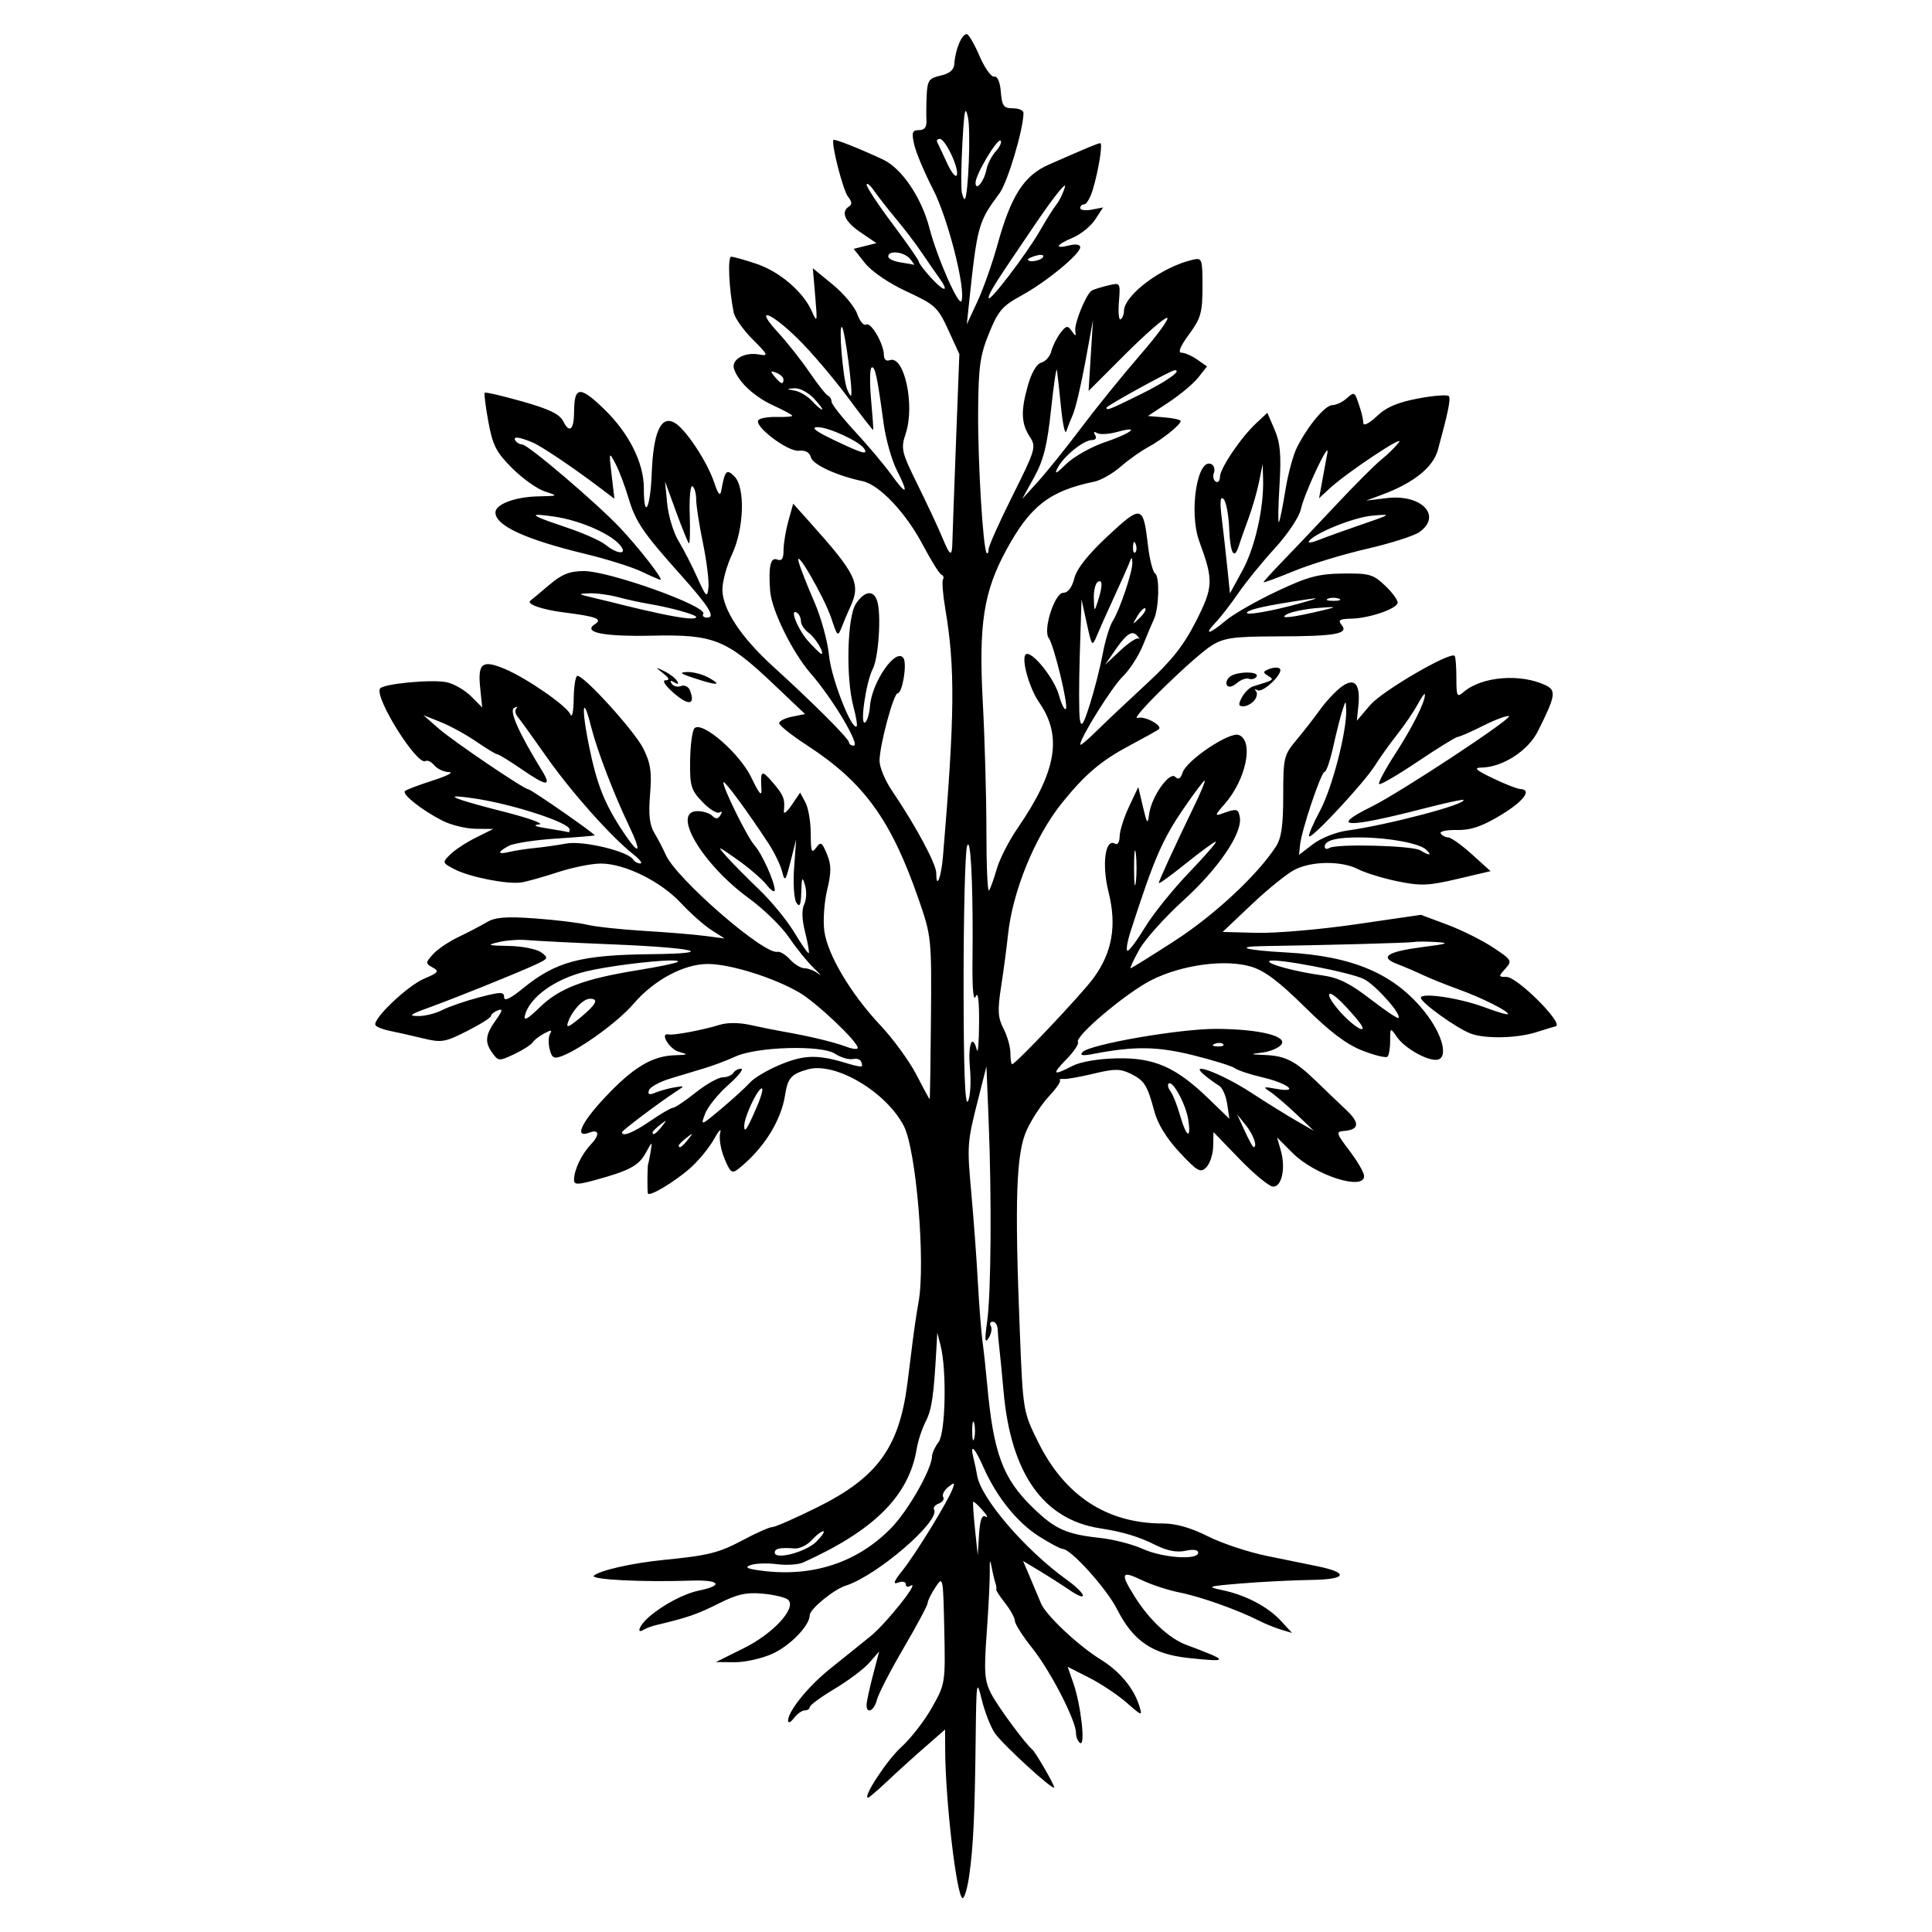 <?xml version="1.0" encoding="UTF-8" standalone="no"?>
<!-- Created with Inkscape (http://www.inkscape.org/) -->

<svg
   version="1.1"
   id="svg1"
   width="150"
   height="150"
   viewBox="0 0 150 150"
   sodipodi:docname="elmsgard logo 2 isolated 1 smoothed 1 2.svg"
   inkscape:version="1.4 (86a8ad7, 2024-10-11)"
   xmlns:inkscape="http://www.inkscape.org/namespaces/inkscape"
   xmlns:sodipodi="http://sodipodi.sourceforge.net/DTD/sodipodi-0.dtd"
   xmlns="http://www.w3.org/2000/svg"
   xmlns:svg="http://www.w3.org/2000/svg">
  <defs
     id="defs1" />
  <sodipodi:namedview
     id="namedview1"
     pagecolor="#ffffff"
     bordercolor="#000000"
     borderopacity="0.25"
     inkscape:showpageshadow="2"
     inkscape:pageopacity="0.0"
     inkscape:pagecheckerboard="0"
     inkscape:deskcolor="#d1d1d1"
     inkscape:zoom="1.7223838"
     inkscape:cx="77.218562"
     inkscape:cy="113.50548"
     inkscape:window-width="1680"
     inkscape:window-height="971"
     inkscape:window-x="-9"
     inkscape:window-y="20"
     inkscape:window-maximized="1"
     inkscape:current-layer="g1" />
  <g
     inkscape:groupmode="layer"
     inkscape:label="Image"
     id="g1">
    <path
       id="path2"
       style="fill:#000000;fill-opacity:1;stroke-width:31.77;stroke-linecap:round;stroke-linejoin:round"
       d="m 75.058,2.649 c -0.395,0 -0.895,1.211 -0.969,2.346 -0.028,0.432 -0.384,0.725 -1.059,0.874 -0.888,0.195 -1.025,0.381 -1.079,1.468 -0.034,0.684 -0.044,1.587 -0.022,2.006 0.029,0.528 -0.15,0.762 -0.58,0.762 -0.529,0 -0.583,0.168 -0.367,1.129 0.14,0.621 0.799,2.184 1.464,3.473 1.142,2.214 2.535,7.669 2.209,8.648 -0.183,0.548 -1.885,-3.308 -2.495,-5.652 -0.619,-2.377 -2.153,-4.639 -3.606,-5.318 -1.821,-0.851 -3.757,-1.618 -3.841,-1.522 -0.207,0.235 0.745,3.947 1.131,4.412 0.296,0.356 0.324,0.602 0.085,0.75 -0.679,0.42 -0.348,1.177 0.881,2.012 l 1.237,0.841 -0.885,0.222 -0.885,0.223 0.887,1.112 c 0.522,0.654 1.857,1.561 3.241,2.202 2.196,1.018 2.412,1.217 3.217,2.974 l 0.862,1.884 -0.26,6.809 c -0.143,3.745 -0.269,7.228 -0.28,7.741 -0.027,1.238 -0.169,1.177 -0.794,-0.338 -0.288,-0.699 -1.136,-2.513 -1.885,-4.032 -1.284,-2.604 -1.337,-2.832 -0.942,-4.028 0.73,-2.213 -0.128,-6.111 -1.25,-5.68 -0.26,0.1 -0.448,-0.064 -0.448,-0.39 0,-0.872 -1.007,-2.607 -1.379,-2.377 -0.183,0.113 -0.493,-0.255 -0.689,-0.817 -0.196,-0.563 -1.053,-1.593 -1.904,-2.29 l -1.546,-1.268 0.187,2.181 c 0.173,2.018 0.154,2.104 -0.262,1.163 -0.674,-1.522 -2.507,-3.088 -4.33,-3.696 -0.892,-0.297 -1.762,-0.54 -1.933,-0.54 -0.287,0 -0.174,2.509 0.195,4.33 0.086,0.424 0.75,1.364 1.476,2.09 1.205,1.205 1.248,1.307 0.492,1.17 -1.153,-0.209 -2.195,0.406 -1.935,1.142 0.361,1.024 1.583,2.15 3.071,2.829 0.792,0.361 1.44,0.714 1.44,0.784 0,0.07 -0.529,0.113 -1.176,0.094 -0.647,-0.018 -1.295,0.087 -1.44,0.234 -0.429,0.434 2.261,2.485 3.134,2.389 0.505,-0.055 0.831,0.125 0.933,0.515 0.148,0.565 2.008,1.422 4.009,1.847 1.306,0.277 3.361,2.449 4.679,4.948 0.637,1.208 1.287,2.248 1.443,2.311 0.156,0.063 0.211,0.232 0.122,0.376 -0.089,0.144 -0.009,1.16 0.177,2.259 0.777,4.588 0.744,8.278 -0.176,19.229 -0.14,1.667 -0.521,2.626 -0.521,1.311 0,-0.712 -1.607,-3.701 -3.443,-6.405 -0.529,-0.779 -0.962,-1.822 -0.962,-2.317 0,-1.194 1.09,-5.247 1.411,-5.247 0.36,0 0.736,-2.253 0.453,-2.711 -0.556,-0.9 -2.463,1.822 -2.608,3.721 -0.045,0.591 -0.218,1.159 -0.385,1.262 -0.415,0.257 0.079,-3.147 0.604,-4.159 0.453,-0.874 0.672,-4.233 0.343,-5.27 -0.282,-0.89 -0.993,-0.794 -1.66,0.224 -0.673,1.027 -0.783,5.752 -0.186,7.97 0.208,0.772 0.321,1.461 0.252,1.53 -0.371,0.371 -1.976,-3.735 -2.143,-5.481 -0.105,-1.1 -0.624,-2.991 -1.154,-4.202 -0.53,-1.212 -1.068,-2.584 -1.197,-3.05 -0.376,-1.358 1.995,2.729 2.532,4.364 0.459,1.399 0.504,1.438 0.798,0.678 0.171,-0.443 0.468,-1.145 0.661,-1.559 0.847,-1.819 0.504,-2.535 -3.191,-6.656 l -1.235,-1.378 -0.373,1.344 c -0.205,0.739 -0.374,1.758 -0.375,2.264 -0.001,0.679 -0.135,0.869 -0.51,0.726 -0.506,-0.194 -0.674,0.584 -0.529,2.455 0.116,1.492 1.734,4.776 3.156,6.404 1.698,1.945 3.869,5.591 3.328,5.591 -0.2,0 -0.365,-0.114 -0.365,-0.254 -8.48e-4,-0.282 -2.817,-3.097 -5.897,-5.893 -2.482,-2.254 -3.93,-4.452 -3.93,-5.968 0,-0.626 0.335,-1.854 0.745,-2.729 0.939,-2.004 1.039,-5.206 0.189,-6.056 -0.609,-0.609 -0.738,-0.472 -1.016,1.076 -0.091,0.505 -0.235,0.344 -0.568,-0.635 -0.562,-1.652 -2.246,-4.172 -3.09,-4.624 -1.042,-0.558 -1.626,0.764 -1.747,3.953 -0.103,2.725 -0.612,3.678 -0.612,1.145 0,-1.98 -1.164,-4.29 -3.104,-6.16 -1.875,-1.807 -2.303,-1.761 -2.313,0.25 -0.006,1.37 -0.359,1.681 -0.83,0.732 -0.283,-0.57 -1.081,-0.96 -3.189,-1.556 -1.546,-0.438 -2.859,-0.742 -2.919,-0.678 -0.06,0.065 0.068,1.083 0.284,2.263 0.335,1.827 0.61,2.361 1.852,3.601 0.803,0.801 1.943,1.612 2.535,1.802 1.063,0.342 1.056,0.346 -0.519,0.381 -1.804,0.039 -3.32,0.611 -3.32,1.252 0,1.017 2.331,2.093 6.947,3.207 1.677,0.405 3.651,1.023 4.385,1.375 0.734,0.352 1.4,0.64 1.48,0.64 0.254,0 -1.675,-2.483 -3.12,-4.015 -1.819,-1.929 -7.168,-6.49 -7.612,-6.49 -0.19,0 -0.432,-0.139 -0.537,-0.309 -0.211,-0.341 0.299,-0.283 1.337,0.152 0.688,0.289 3.132,1.931 5.212,3.505 l 1.145,0.866 -0.218,-1.852 c -0.212,-1.797 -0.203,-1.824 0.291,-0.89 0.28,0.53 0.737,1.733 1.017,2.674 0.55,1.852 1.123,2.698 4.019,5.935 2.246,2.511 2.775,3.362 2.086,3.362 -0.261,0 -0.395,-0.13 -0.296,-0.29 0.36,-0.582 -7.275,-3.321 -9.262,-3.323 -1.117,-0.001 -1.708,0.235 -2.711,1.086 -0.705,0.598 -1.354,1.141 -1.442,1.205 -0.365,0.266 0.893,0.707 2.637,0.925 2.447,0.306 2.983,0.507 2.38,0.896 -1.01,0.652 0.63,0.984 4.462,0.902 4.753,-0.102 5.735,0.292 9.393,3.765 l 2.446,2.322 -1.005,0.201 c -0.553,0.111 -1.006,0.34 -1.006,0.509 0,0.169 0.975,0.943 2.167,1.719 4.43,2.886 6.521,5.773 8.669,11.973 0.981,2.832 1.001,3.025 0.95,9.196 -0.029,3.467 -0.074,6.304 -0.101,6.304 -0.027,0 -0.494,-0.861 -1.037,-1.913 -0.544,-1.052 -1.794,-2.768 -2.778,-3.812 -2.3,-2.442 -4.11,-5.482 -4.363,-7.328 -0.11,-0.8 -0.011,-2.236 0.218,-3.192 0.334,-1.393 0.331,-1.946 -0.017,-2.786 -0.385,-0.929 -0.48,-0.985 -0.845,-0.486 -0.342,0.468 -0.41,0.286 -0.41,-1.093 0,-0.91 -0.185,-2.002 -0.412,-2.425 l -0.412,-0.769 -0.661,0.973 c -0.364,0.535 -0.636,0.745 -0.604,0.465 0.105,-0.93 -0.016,-1.243 -0.87,-2.235 -0.865,-1.006 -0.962,-0.945 -0.869,0.54 0.038,0.603 -0.188,0.34 -0.784,-0.91 -0.893,-1.874 -3.824,-4.416 -4.415,-3.83 -0.169,0.168 -0.322,1.292 -0.339,2.499 -0.029,1.981 0.064,2.293 0.952,3.222 0.541,0.566 1.136,0.934 1.323,0.819 0.2,-0.124 0.233,-0.037 0.079,0.211 -0.187,0.303 -0.363,0.317 -0.629,0.052 -0.203,-0.203 -0.719,-0.368 -1.148,-0.368 -2.08,0 0.346,4.119 3.986,6.767 1.145,0.833 2.549,2.205 3.121,3.05 0.572,0.845 1.442,1.918 1.933,2.384 0.491,0.466 0.644,0.657 0.339,0.424 -0.305,-0.233 -0.785,-0.424 -1.067,-0.424 -0.283,0 -0.791,-0.306 -1.129,-0.68 -0.339,-0.374 -0.782,-0.643 -0.985,-0.597 -1.043,0.234 -7.856,-5.688 -8.667,-7.534 -0.205,-0.466 -0.602,-1.228 -0.884,-1.694 -0.374,-0.62 -0.464,-1.425 -0.334,-2.997 0.144,-1.74 0.044,-2.419 -0.525,-3.558 -0.672,-1.348 -4.566,-5.644 -5.115,-5.644 -0.145,0 -0.275,0.801 -0.288,1.78 -0.013,0.979 -0.127,1.526 -0.254,1.217 -0.269,-0.656 -3.403,-2.827 -5.113,-3.541 -1.721,-0.719 -2.087,-0.445 -1.899,1.42 l 0.16,1.576 -0.865,-0.865 c -0.476,-0.476 -1.32,-0.965 -1.876,-1.087 -1.132,-0.249 -4.958,0.112 -5.192,0.49 -0.439,0.71 2.896,6.018 3.534,5.624 0.148,-0.092 0.458,0.061 0.688,0.338 0.23,0.278 0.743,0.513 1.139,0.523 0.397,0.01 -0.168,0.302 -1.256,0.649 -1.087,0.347 -2.064,0.718 -2.17,0.824 -0.246,0.246 1.333,1.492 2.906,2.294 0.668,0.341 1.83,0.625 2.583,0.633 l 1.369,0.013 -1.356,0.675 c -0.746,0.371 -1.642,0.961 -1.992,1.311 -0.623,0.622 -0.616,0.646 0.352,1.147 1.174,0.607 4.102,1.182 5.18,1.018 0.42,-0.064 1.69,-0.42 2.82,-0.791 1.13,-0.371 2.636,-0.675 3.345,-0.675 1.851,0 4.651,1.379 6.217,3.061 0.742,0.797 1.809,1.744 2.372,2.103 l 1.023,0.653 -1.525,-0.199 c -0.839,-0.11 -2.973,-0.286 -4.744,-0.391 -1.771,-0.105 -3.753,-0.32 -4.406,-0.477 -0.652,-0.157 -2.482,-0.378 -4.066,-0.491 -2.232,-0.16 -3.072,-0.093 -3.728,0.298 -0.466,0.278 -1.457,0.795 -2.202,1.15 -0.746,0.355 -1.633,0.957 -1.973,1.337 -0.59,0.66 -0.591,0.706 -0.017,1.028 0.523,0.293 0.438,0.404 -0.649,0.858 -1.305,0.545 -4.068,3.178 -3.796,3.618 0.086,0.14 0.578,0.337 1.093,0.438 0.515,0.101 1.659,0.359 2.543,0.574 1.492,0.362 1.741,0.323 3.473,-0.554 1.026,-0.52 1.866,-1.05 1.866,-1.177 0,-0.128 0.238,-0.323 0.53,-0.434 0.406,-0.156 0.366,0.026 -0.17,0.779 -0.819,1.15 -0.869,1.7 -0.236,2.566 0.442,0.605 0.517,0.608 1.68,0.056 0.669,-0.318 1.308,-0.726 1.42,-0.906 0.111,-0.18 0.518,-0.496 0.903,-0.702 0.524,-0.28 0.639,-0.276 0.458,0.017 -0.133,0.216 -0.149,0.76 -0.036,1.21 0.172,0.685 0.328,0.77 0.964,0.527 1.465,-0.561 4.369,-2.678 5.526,-4.03 1.597,-1.866 3.919,-3.115 5.791,-3.115 1.724,0 5.089,1.048 7.086,2.207 1.343,0.779 4.551,3.816 4.551,4.309 1e-4,0.135 -0.401,0.093 -0.892,-0.093 -0.937,-0.356 -2.874,-0.821 -4.869,-1.169 -0.652,-0.114 -1.819,-0.348 -2.593,-0.521 -0.847,-0.189 -1.791,-0.192 -2.372,-0.007 -1.215,0.386 -3.586,0.833 -3.957,0.746 -0.721,-0.169 0.048,1.137 0.791,1.344 0.766,0.213 0.739,0.238 -0.29,0.269 -1.785,0.053 -3.268,0.949 -5.476,3.309 -1.843,1.971 -2.361,3.154 -1.182,2.701 0.771,-0.296 0.83,0.17 0.116,0.922 -0.725,0.764 -1.303,1.983 -1.303,2.751 0,0.379 0.27,0.382 1.61,0.017 2.682,-0.731 3.412,-1.121 3.955,-2.111 0.51,-0.93 0.517,-0.932 0.383,-0.1 -0.075,0.466 -0.161,0.885 -0.192,0.932 -0.058,0.088 -0.08,1.985 -0.026,2.297 0.056,0.321 2.03,-0.846 3.264,-1.93 0.665,-0.584 1.51,-1.61 1.879,-2.281 0.369,-0.671 0.583,-0.888 0.476,-0.482 -0.107,0.406 0.04,1.301 0.328,1.99 0.468,1.12 0.586,1.204 1.109,0.788 1.91,-1.519 3.281,-3.688 3.596,-5.686 0.215,-1.362 0.467,-1.65 1.772,-2.02 2.118,-0.6 6.076,1.736 7.453,4.398 0.963,1.862 1.695,10.635 1.141,13.679 -0.136,0.749 -0.342,2.124 -0.457,3.056 -0.115,0.932 -0.296,2.381 -0.403,3.22 -0.636,4.998 -2.326,7.33 -6.994,9.645 -1.704,0.846 -3.276,1.537 -3.493,1.537 -0.217,0 -1.23,0.446 -2.251,0.991 -1.907,1.018 -2.687,1.214 -6.202,1.562 -2.417,0.239 -4.956,0.813 -5.405,1.221 -0.335,0.305 3.771,0.514 7.537,0.385 2.211,-0.076 2.59,0.361 0.66,0.762 -1.2,0.25 -2.778,1.077 -3.923,2.058 -0.732,0.627 -1.035,1.381 -0.395,0.986 0.186,-0.115 0.606,-0.272 0.932,-0.349 2.434,-0.575 3.223,-0.847 4.85,-1.667 1.474,-0.743 2.171,-0.898 3.474,-0.775 0.896,0.085 1.776,0.301 1.955,0.48 0.645,0.645 -1.156,2.608 -3.429,3.739 l -2.189,1.089 1.459,0.013 c 0.802,0.006 2.126,-0.291 2.94,-0.662 1.373,-0.626 2.887,-2.194 2.887,-2.991 0,-0.468 1.859,-1.995 2.789,-2.29 2.442,-0.775 7.397,-5.051 6.86,-5.921 -0.086,-0.139 0.081,-0.344 0.371,-0.456 0.29,-0.111 0.444,-0.338 0.341,-0.505 -0.103,-0.167 0.068,-0.511 0.381,-0.765 0.498,-0.405 0.54,-0.387 0.338,0.152 -0.369,0.983 -2.862,5.041 -3.879,6.313 -0.684,0.856 -0.774,1.106 -0.338,0.942 0.326,-0.123 0.593,-0.067 0.593,0.125 0,0.192 0.154,0.253 0.343,0.137 0.899,-0.556 -1.85,2.917 -3.112,3.93 -0.791,0.636 -2.208,1.775 -3.147,2.532 -1.694,1.364 -3.243,3.293 -3.223,4.012 0.006,0.205 0.213,0.106 0.461,-0.22 0.248,-0.326 0.624,-0.592 0.836,-0.592 0.212,0 0.386,-0.117 0.386,-0.26 0,-0.143 0.869,-0.78 1.931,-1.415 1.062,-0.635 2.275,-1.548 2.695,-2.028 l 0.764,-0.873 -0.488,1.864 c -0.268,1.025 -0.49,2.055 -0.492,2.288 -0.007,0.753 0.595,0.449 0.81,-0.41 0.115,-0.458 1.047,-2.264 2.07,-4.012 1.024,-1.748 1.862,-3.318 1.863,-3.488 0.001,-0.17 0.271,-0.718 0.601,-1.219 0.593,-0.899 0.601,-0.859 0.691,3.283 0.089,4.139 0.077,4.216 -0.961,6.057 -0.579,1.026 -1.647,2.401 -2.374,3.058 -1.105,0.998 -3.031,3.932 -2.581,3.932 0.075,0 0.742,-0.572 1.483,-1.271 0.74,-0.699 2.055,-1.89 2.921,-2.646 l 1.574,-1.374 0.006,1.544 c 0.015,3.992 0.905,11.541 1.359,11.541 0.146,0 0.377,-0.8 0.514,-1.779 0.316,-2.263 0.428,-4.666 0.496,-10.59 0.052,-4.491 0.077,-4.654 0.468,-3.05 0.228,0.932 0.678,2.095 1.001,2.586 0.572,0.869 4.627,4.579 4.627,4.234 0,-0.223 -1.432,-2.7 -1.69,-2.923 -0.615,-0.531 -2.716,-3.389 -3.218,-4.375 -0.504,-0.991 -0.55,-1.667 -0.328,-4.744 0.143,-1.974 0.249,-4.123 0.236,-4.775 -0.017,-0.817 0.025,-0.922 0.132,-0.338 0.086,0.466 0.221,1.039 0.299,1.274 0.079,0.235 0.11,0.468 0.069,0.517 -0.042,0.049 0.267,0.525 0.687,1.058 0.419,0.533 0.763,1.158 0.763,1.388 0,0.23 0.607,1.181 1.349,2.112 1.419,1.782 3.395,5.619 3.395,6.592 1.49e-4,0.315 0.146,0.663 0.324,0.774 0.424,0.262 0.056,-2.965 -0.53,-4.649 l -0.441,-1.268 1.666,0.845 c 0.916,0.464 2.226,1.336 2.911,1.938 1.202,1.055 1.237,1.064 0.985,0.255 -0.431,-1.384 -1.518,-2.689 -3.005,-3.608 -1.734,-1.071 -4.251,-3.438 -4.625,-4.348 -0.153,-0.373 -0.53,-1.267 -0.837,-1.989 l -0.559,-1.312 1.292,0.779 c 0.711,0.428 1.72,1.073 2.244,1.433 1.576,1.085 1.43,0.376 -0.157,-0.763 -3.226,-2.314 -6.693,-6.361 -6.95,-8.114 -0.04,-0.274 -0.161,-0.851 -0.269,-1.282 -0.313,-1.246 0.067,-0.91 0.771,0.683 1.014,2.291 2.61,4.276 4.298,5.347 0.852,0.54 1.681,0.982 1.844,0.982 0.639,0 3.407,3.07 4.227,4.688 1.247,2.46 2.738,3.479 5.541,3.781 3.208,0.346 3.19,0.231 -0.162,-1.018 -1.33,-0.496 -2.851,-1.911 -3.989,-3.713 -1.168,-1.851 -1.077,-2.09 0.506,-1.325 0.747,0.361 2.082,0.799 2.965,0.973 1.608,0.317 4.498,1.343 6.151,2.183 0.483,0.246 1.259,0.561 1.725,0.701 l 0.847,0.255 -0.847,-0.922 c -1.025,-1.116 -2.748,-2.022 -4.574,-2.404 -1.257,-0.263 -1.147,-0.301 1.525,-0.52 1.584,-0.13 4.017,-0.252 5.405,-0.271 2.729,-0.036 2.955,-0.547 0.468,-1.06 -0.714,-0.147 -2.479,-0.508 -3.922,-0.801 -1.443,-0.293 -3.51,-0.98 -4.593,-1.527 -1.31,-0.661 -2.482,-0.994 -3.496,-0.994 -4.329,0 -7.611,-2.142 -9.674,-6.313 -1.178,-2.382 -1.18,-2.396 -1.43,-8.655 -0.406,-10.19 -0.28,-13.802 0.545,-15.588 0.387,-0.839 1.16,-2.012 1.717,-2.607 0.557,-0.595 0.943,-1.152 0.858,-1.237 -0.085,-0.085 0.045,-0.136 0.29,-0.113 0.245,0.023 1.301,-0.164 2.345,-0.416 1.603,-0.386 2.046,-0.385 2.849,0.009 1.077,0.528 1.298,0.88 1.856,2.966 0.252,0.941 0.966,2.092 1.954,3.148 1.384,1.48 1.615,1.609 2.066,1.157 0.279,-0.279 0.519,-1.01 0.534,-1.623 l 0.026,-1.115 2.048,2.118 c 1.126,1.165 2.29,2.118 2.586,2.118 0.675,0 0.981,-1.448 0.592,-2.806 l -0.291,-1.014 1.213,1.213 c 1.718,1.718 5.544,2.95 5.544,1.785 0,-0.265 -0.509,-1.149 -1.132,-1.965 -1.027,-1.346 -1.07,-1.488 -0.458,-1.534 1.22,-0.092 1.286,-0.617 0.205,-1.633 -0.581,-0.547 -1.627,-1.548 -2.325,-2.225 -1.635,-1.587 -2.394,-1.976 -3.978,-2.043 -1.214,-0.051 -1.227,-0.062 -0.217,-0.189 0.592,-0.074 1.251,-0.346 1.465,-0.604 0.553,-0.667 -1.685,-1.218 -5.016,-1.236 -2.83,-0.015 -9.842,1.199 -10.398,1.801 -0.247,0.267 -0.01,0.307 0.843,0.142 3.179,-0.614 4.965,-0.589 7.761,0.109 1.566,0.391 3.015,0.842 3.219,1.004 0.205,0.161 1.174,0.481 2.153,0.711 2.004,0.47 2.91,1.231 1.058,0.889 -1.008,-0.186 -1.066,-0.161 -0.486,0.218 0.362,0.236 1.278,1.017 2.034,1.736 l 1.374,1.306 -1.355,-0.778 c -0.746,-0.428 -2.347,-1.424 -3.558,-2.212 -2.272,-1.479 -4.982,-2.482 -3.558,-1.317 0.373,0.305 0.878,0.669 1.122,0.81 0.244,0.141 0.523,0.778 0.62,1.417 L 95.45,86.862 93.813,85.28 c -2.516,-2.431 -4.207,-3.173 -7.096,-3.111 -1.45,0.031 -2.826,0.266 -3.457,0.592 -1.527,0.79 -1.628,0.672 -0.455,-0.527 0.575,-0.588 0.973,-1.184 0.885,-1.325 -0.271,-0.438 3.743,-3.824 5.709,-4.816 2.348,-1.185 5.71,-1.641 7.722,-1.047 1.055,0.311 2.179,1.155 4.179,3.135 1.949,1.929 3.238,2.904 4.479,3.388 0.958,0.373 1.835,0.586 1.948,0.472 0.113,-0.114 0.206,-0.673 0.206,-1.243 0,-1.035 8.5e-4,-1.035 0.529,-0.28 0.579,0.826 2.183,1.768 3.012,1.768 1.022,0 0.602,-1.875 -0.824,-3.679 -2.365,-2.993 -5.594,-4.382 -10.834,-4.662 -3.104,-0.166 -4.096,-0.456 -1.683,-0.491 4.806,-0.07 11.373,-0.249 11.663,-0.318 0.186,-0.044 0.949,-0.042 1.694,0.003 1.104,0.068 0.918,0.14 -1.006,0.386 -2.772,0.355 -3.425,0.78 -2.02,1.315 0.54,0.205 1.442,0.591 2.004,0.857 0.562,0.266 1.784,0.758 2.716,1.094 1.83,0.66 3.898,1.689 3.898,1.941 0,0.086 -0.841,-0.158 -1.869,-0.543 -1.904,-0.712 -4.918,-1.154 -4.899,-0.718 0.017,0.379 2.775,2.359 3.862,2.772 1.121,0.426 3.606,0.374 5.108,-0.107 0.559,-0.179 1.234,-0.384 1.501,-0.456 0.674,-0.182 -2.973,-3.833 -3.829,-3.833 -0.621,0 -0.626,-0.035 -0.082,-0.636 0.55,-0.608 0.508,-0.682 -0.954,-1.65 -0.841,-0.557 -2.445,-1.356 -3.563,-1.774 l -2.034,-0.76 -5.049,0.735 c -2.777,0.404 -6.242,0.703 -7.699,0.664 l -2.651,-0.07 2.255,-2.136 c 1.24,-1.175 2.735,-2.384 3.323,-2.688 1.336,-0.691 3.659,-0.711 4.95,-0.043 0.541,0.28 1.913,0.7 3.049,0.935 1.798,0.371 2.399,0.348 4.645,-0.181 l 2.58,-0.607 -1.44,-1.302 c -0.792,-0.716 -1.621,-1.309 -1.843,-1.316 -0.222,-0.008 -0.486,-0.147 -0.587,-0.31 -0.101,-0.163 0.462,-0.283 1.251,-0.266 1.07,0.024 1.929,-0.265 3.383,-1.138 1.822,-1.094 2.499,-2.003 1.525,-2.048 -0.233,-0.011 -1.186,-0.386 -2.118,-0.835 -1.322,-0.636 -1.513,-0.818 -0.87,-0.827 1.628,-0.024 3.61,-1.3 4.37,-2.814 1.371,-2.73 1.447,-3.17 0.625,-3.567 -1.951,-0.943 -4.98,-0.7 -6.385,0.513 -0.516,0.445 -0.564,0.351 -0.564,-1.093 0,-0.869 -0.061,-1.641 -0.135,-1.715 -0.347,-0.347 -5.623,2.727 -6.553,3.818 l -1.04,1.221 0.118,-1.153 c 0.176,-1.723 -0.299,-2.245 -1.335,-1.464 -0.456,0.344 -1.197,1.14 -1.647,1.769 -0.45,0.629 -1.276,1.689 -1.835,2.356 -0.967,1.153 -1.017,1.364 -1.017,4.305 0,2.34 -0.14,3.307 -0.577,3.973 -1.455,2.222 -4.759,5.298 -7.818,7.281 -1.822,1.18 -3.375,2.146 -3.45,2.146 -0.076,0 0.227,-0.651 0.672,-1.447 0.445,-0.796 1.998,-2.527 3.453,-3.846 2.691,-2.442 4.555,-5.186 4.353,-6.409 -0.114,-0.69 -0.235,-0.717 -1.376,-0.301 -0.59,0.215 -0.565,0.119 0.19,-0.738 1.672,-1.896 2.292,-4.91 1.103,-5.366 -0.717,-0.275 -4.06,1.965 -4.364,2.924 -0.149,0.469 -0.325,0.571 -0.568,0.328 -0.451,-0.451 -1.853,1.547 -2.028,2.889 -0.11,0.843 -0.165,0.777 -0.483,-0.573 l -0.36,-1.525 -0.72,1.525 c -0.396,0.839 -0.723,1.877 -0.727,2.307 -0.004,0.435 -0.158,0.69 -0.347,0.573 -0.772,-0.477 -1.055,1.596 -0.513,3.755 0.652,2.601 0.283,4.697 -1.177,6.682 -0.946,1.286 -6.042,6.677 -6.312,6.677 -0.072,0 -0.132,-0.389 -0.132,-0.864 0,-0.475 -0.24,-1.329 -0.534,-1.896 -0.444,-0.858 -0.474,-1.411 -0.184,-3.287 0.192,-1.241 0.428,-3.021 0.525,-3.956 0.356,-3.432 2.102,-7.695 4.223,-10.315 1.804,-2.228 3.021,-3.255 5.288,-4.459 1.118,-0.594 2.11,-1.146 2.202,-1.226 0.334,-0.289 -1.094,-1.058 -1.642,-0.884 -0.766,0.243 4.412,-4.808 5.79,-5.648 0.933,-0.569 1.716,-0.675 5.003,-0.68 4.552,-0.007 5.622,-0.194 5.049,-0.885 -0.316,-0.38 -0.176,-0.471 0.755,-0.492 1.346,-0.03 3.427,-0.727 3.585,-1.2 0.061,-0.182 -0.36,-0.782 -0.935,-1.332 -0.953,-0.912 -1.245,-0.998 -3.309,-0.972 -1.905,0.024 -2.722,0.244 -5.144,1.387 -1.584,0.748 -3.36,1.765 -3.946,2.259 -1.301,1.098 -1.769,1.181 -0.779,0.137 0.398,-0.419 1.193,-1.449 1.768,-2.288 0.575,-0.839 1.843,-2.396 2.819,-3.461 0.976,-1.065 1.878,-2.411 2.006,-2.991 0.287,-1.308 2.291,-5.563 2.068,-4.392 -0.088,0.466 -0.269,1.446 -0.402,2.177 l -0.242,1.329 0.798,-0.743 c 1.309,-1.22 5.95,-4.311 5.399,-3.596 -0.28,0.363 -0.89,0.962 -1.356,1.33 -0.466,0.369 -2.067,1.971 -3.557,3.561 -1.49,1.59 -3.358,3.558 -4.151,4.374 -0.793,0.817 -1.442,1.533 -1.442,1.591 0,0.058 1.055,-0.33 2.344,-0.861 1.289,-0.532 3.844,-1.31 5.676,-1.731 1.833,-0.421 3.67,-1.007 4.084,-1.302 1.783,-1.273 0.157,-2.961 -2.54,-2.636 l -1.6,0.193 1.223,-0.453 c 2.455,-0.908 3.978,-2.128 4.348,-3.481 0.787,-2.884 1.004,-3.936 0.86,-4.169 -0.083,-0.135 -1.151,-0.058 -2.373,0.171 -1.616,0.304 -2.495,0.68 -3.225,1.379 -0.552,0.529 -1.022,0.78 -1.045,0.558 -0.058,-0.548 -0.117,-0.784 -0.429,-1.698 -0.247,-0.724 -0.316,-0.744 -0.858,-0.254 -0.324,0.293 -0.825,0.533 -1.114,0.533 -0.564,0 -1.858,1.537 -2.746,3.261 -0.3,0.582 -0.712,2.104 -0.916,3.38 -0.204,1.276 -0.43,2.379 -0.502,2.451 -0.072,0.072 -0.049,-1.22 0.051,-2.871 0.143,-2.35 0.06,-3.287 -0.38,-4.312 l -0.562,-1.311 -0.862,0.803 c -1.199,1.115 -2.824,3.523 -2.824,4.186 0,0.304 -0.146,0.462 -0.324,0.352 -0.178,-0.11 -0.244,-0.409 -0.146,-0.664 0.098,-0.255 0.032,-0.553 -0.146,-0.663 -1.113,-0.688 -1.828,3.667 -0.981,5.974 1.112,3.03 1.091,3.536 -0.264,6.205 -0.951,1.874 -1.887,3.057 -3.849,4.865 -1.426,1.314 -3.164,2.955 -3.863,3.646 -0.699,0.692 -1.271,1.167 -1.271,1.057 0,-0.532 2.485,-4.508 3.313,-5.299 0.516,-0.494 1.218,-1.584 1.559,-2.422 0.341,-0.839 0.727,-1.753 0.858,-2.033 0.384,-0.821 0.446,-3.303 0.089,-3.524 -0.181,-0.112 -0.433,-1.09 -0.558,-2.174 -0.366,-3.153 -0.497,-3.185 -3.116,-0.745 -1.537,1.432 -2.41,2.533 -2.601,3.282 -0.184,0.72 -0.495,1.128 -0.861,1.128 -0.666,0 -1.592,2.883 -1.128,3.513 0.412,0.56 1.553,5.288 1.33,5.511 -0.104,0.104 -0.347,-0.382 -0.54,-1.081 -0.331,-1.2 -1.876,-3.199 -2.471,-3.199 -0.556,0 0.074,2.522 0.942,3.774 1.818,2.624 1.348,5.358 -1.678,9.757 -0.675,0.981 -1.407,2.417 -1.627,3.191 -0.22,0.774 -0.488,1.515 -0.597,1.646 -0.108,0.13 -0.198,-1.929 -0.198,-4.575 0,-2.647 -0.127,-7.176 -0.282,-10.065 -0.325,-6.051 0.065,-8.56 1.838,-11.817 1.852,-3.402 3.359,-4.569 6.825,-5.284 0.509,-0.105 1.424,-0.626 2.034,-1.157 0.609,-0.531 1.565,-1.211 2.125,-1.512 1.102,-0.595 2.542,-1.748 2.542,-2.037 0,-0.099 -0.572,-0.227 -1.271,-0.285 l -1.271,-0.105 1.622,-1.071 c 0.892,-0.589 1.924,-1.455 2.293,-1.925 l 0.672,-0.854 -0.76,-0.532 c -0.418,-0.292 -0.967,-0.532 -1.221,-0.532 -0.298,0 -0.09,-0.506 0.583,-1.422 0.923,-1.256 1.047,-1.688 1.047,-3.696 0,-2.184 -0.03,-2.267 -0.763,-2.098 -2.409,0.555 -5.337,2.751 -5.337,4.003 0,0.254 -0.114,0.533 -0.254,0.62 -0.14,0.086 -0.2,-0.522 -0.134,-1.351 0.12,-1.505 0.118,-1.508 -0.847,-1.277 -0.532,0.127 -1.098,0.305 -1.257,0.395 -0.429,0.243 -1.372,2.545 -1.284,3.132 0.068,0.452 0.037,0.452 -0.283,0 -0.312,-0.441 -0.428,-0.418 -0.876,0.17 -0.284,0.373 -0.599,1.006 -0.7,1.408 -0.101,0.402 -0.45,0.8 -0.775,0.885 -0.367,0.096 -0.768,0.783 -1.055,1.809 -0.554,1.977 -0.511,2.931 0.18,3.985 0.486,0.742 0.408,1.001 -1.353,4.522 -1.028,2.054 -1.868,3.933 -1.868,4.176 0,0.242 -0.065,0.376 -0.144,0.297 -0.286,-0.286 -0.694,-7.003 -0.668,-10.982 0.023,-3.475 0.146,-4.359 0.843,-6.077 0.71,-1.749 1.036,-2.13 2.51,-2.932 1.914,-1.041 4.575,-3.228 4.575,-3.759 0,-0.206 -0.351,-0.264 -0.847,-0.14 -1.206,0.303 -1.048,-0.046 0.27,-0.597 0.614,-0.257 1.394,-0.89 1.732,-1.407 l 0.616,-0.94 -0.886,0.17 c -0.487,0.093 -0.885,0.037 -0.885,-0.123 0,-0.161 0.141,-0.291 0.313,-0.291 0.172,0 0.464,-0.496 0.649,-1.102 0.455,-1.488 0.804,-3.643 0.59,-3.643 -0.171,0 -0.877,0.294 -3.99,1.66 -1.93,0.847 -2.935,2.412 -3.985,6.209 -0.398,1.439 -1.097,3.422 -1.554,4.406 l -0.831,1.789 0.161,-1.526 c 0.65,-6.161 0.723,-6.427 2.374,-8.643 0.631,-0.848 1.867,-4.983 1.867,-6.249 0,-0.196 -0.372,-0.357 -0.827,-0.357 -0.711,0 -0.842,-0.178 -0.932,-1.271 C 77.645,6.36 77.444,5.9 77.189,5.95 76.961,5.995 76.447,5.271 76.047,4.341 75.646,3.411 75.201,2.649 75.058,2.649 Z m -0.041,6.002 c 0.04,0.062 0.084,0.223 0.137,0.469 0.223,1.048 0.029,6.055 -0.247,6.336 -0.053,0.054 -0.157,-0.175 -0.23,-0.509 -0.073,-0.334 -0.054,-2.055 0.042,-3.826 0.106,-1.952 0.179,-2.656 0.298,-2.47 z m -2.053,2.132 c 0.432,0 1.51,2.286 1.325,2.811 -0.079,0.225 -0.425,-0.202 -0.768,-0.947 -0.343,-0.746 -0.683,-1.469 -0.755,-1.609 -0.072,-0.14 0.017,-0.254 0.198,-0.254 z m 4.726,0.141 c 0.107,0.107 -0.064,0.479 -0.379,0.827 -0.315,0.348 -0.642,0.986 -0.725,1.417 -0.178,0.926 -0.845,1.727 -0.845,1.016 0,-0.639 1.71,-3.499 1.948,-3.261 z m -10.349,3.352 c 0.094,0.005 0.303,0.214 0.54,0.557 0.316,0.457 1.092,1.448 1.723,2.203 0.632,0.755 1.507,1.906 1.945,2.558 0.438,0.652 1.048,1.533 1.356,1.958 0.843,1.163 0.422,1.162 -0.637,-0.002 -0.513,-0.563 -0.932,-1.12 -0.932,-1.236 -3.36e-4,-0.116 -0.915,-1.431 -2.033,-2.922 -1.118,-1.491 -2.024,-2.864 -2.015,-3.05 0.003,-0.047 0.021,-0.067 0.052,-0.065 z m 15.34,0.137 c 0.017,0.007 0.017,0.039 8.48e-4,0.098 -0.133,0.466 -0.427,1.076 -0.653,1.356 -0.226,0.28 -0.802,1.194 -1.281,2.033 -1.022,1.792 -3.99,5.682 -3.988,5.227 0.001,-0.364 0.453,-1.078 3.74,-5.905 1.166,-1.712 2.063,-2.861 2.18,-2.809 z m -13.042,5.195 c 0.366,0.041 0.789,0.216 1.02,0.495 0.232,0.28 0.366,0.485 0.296,0.458 -0.069,-0.028 -0.546,-0.114 -1.058,-0.192 -0.513,-0.078 -0.932,-0.284 -0.932,-0.458 0,-0.253 0.309,-0.344 0.674,-0.303 z m 11.272,0.192 c 0.089,0.024 0.118,0.08 0.065,0.165 -0.182,0.295 -1.167,0.444 -1.167,0.177 0,-0.071 0.305,-0.209 0.678,-0.307 0.187,-0.049 0.335,-0.058 0.424,-0.035 z m -21.246,4.693 c 0.361,0.122 1.232,0.772 2.325,1.851 0.998,0.986 2.704,2.989 3.791,4.452 1.087,1.463 1.994,2.629 2.016,2.591 0.022,-0.037 -0.053,-1.109 -0.168,-2.382 -0.114,-1.273 -0.097,-2.382 0.039,-2.466 0.262,-0.162 0.445,0.689 0.932,4.306 0.165,1.23 0.631,2.884 1.035,3.676 0.954,1.871 0.765,2 -0.451,0.309 -0.532,-0.741 -1.79,-2.235 -2.796,-3.321 -1.005,-1.086 -1.828,-2.132 -1.828,-2.325 0,-0.193 -0.123,-0.4 -0.274,-0.462 -0.151,-0.062 -0.794,-0.876 -1.429,-1.808 -0.635,-0.932 -1.74,-2.33 -2.456,-3.108 -0.948,-1.03 -1.098,-1.435 -0.737,-1.313 z m 30.941,0.184 c 0.229,0 -0.695,1.282 -2.055,2.849 -1.36,1.567 -3.429,4.122 -4.598,5.676 -1.17,1.555 -2.681,3.437 -3.358,4.182 l -1.232,1.356 0.932,-1.694 c 0.727,-1.322 1.015,-2.477 1.309,-5.253 0.207,-1.957 0.413,-3.33 0.458,-3.05 0.044,0.28 0.186,1.576 0.315,2.881 0.13,1.305 0.313,2.144 0.408,1.864 0.095,-0.28 0.335,-0.89 0.534,-1.356 0.198,-0.466 0.626,-2.296 0.951,-4.066 l 0.59,-3.219 -0.172,2.753 -0.171,2.752 2.837,-2.837 c 1.56,-1.56 3.024,-2.837 3.254,-2.837 z M 65.373,25.399 c 0.223,0.205 0.872,5.101 0.704,5.307 -0.045,0.055 -0.185,-0.172 -0.313,-0.504 -0.329,-0.858 -0.672,-5.061 -0.391,-4.804 z m 25.832,3.344 c 0.607,0 -0.627,0.872 -2.65,1.871 -2.425,1.198 -2.649,1.287 -2.649,1.039 0,-0.15 5.026,-2.911 5.299,-2.911 z m -31.305,0.121 c 0.019,-0.044 0.141,-0.011 0.373,0.078 0.306,0.117 0.556,0.349 0.556,0.515 0,0.436 -0.196,0.375 -0.684,-0.213 -0.179,-0.216 -0.264,-0.336 -0.245,-0.38 z m 1.802,1.282 c 0.387,-0.025 1.061,0.335 1.499,0.801 0.438,0.466 0.716,0.847 0.62,0.847 -0.097,0 -0.444,-0.297 -0.772,-0.659 -0.328,-0.362 -0.923,-0.723 -1.323,-0.801 -0.709,-0.139 -0.71,-0.143 -0.024,-0.188 z m 1.767,3.02 c 0.835,-0.018 3.278,1.109 3.626,1.673 0.317,0.514 -0.129,0.385 -2.37,-0.685 -1.401,-0.669 -1.792,-0.976 -1.257,-0.988 z m 24.207,0.176 c 0.473,-0.011 -0.349,0.467 -1.934,1.006 -1.041,0.354 -2.369,1.106 -2.951,1.671 -0.805,0.782 -0.965,0.851 -0.669,0.291 0.482,-0.911 2.014,-2.144 2.662,-2.144 0.279,0 0.38,-0.166 0.241,-0.391 -0.149,-0.241 -0.093,-0.299 0.145,-0.152 0.213,0.131 0.924,0.09 1.581,-0.091 0.465,-0.128 0.767,-0.186 0.924,-0.189 z m 10.355,2.688 0.035,1.186 c 0.065,2.225 -0.633,5.305 -1.604,7.08 l -0.969,1.773 -0.202,-1.97 c -0.111,-1.083 -0.304,-2.808 -0.431,-3.833 -0.163,-1.319 -0.125,-1.765 0.132,-1.525 0.2,0.186 0.398,1.215 0.441,2.287 0.077,1.932 0.387,2.497 0.746,1.356 0.103,-0.326 0.439,-1.279 0.747,-2.118 0.308,-0.839 0.684,-2.135 0.833,-2.881 z m -46.398,1.355 0.85,2.324 c 0.468,1.278 0.917,2.391 0.999,2.473 0.082,0.082 0.113,-0.921 0.069,-2.229 -0.044,-1.308 0.051,-2.298 0.21,-2.199 0.159,0.099 0.29,0.558 0.29,1.021 0,0.463 0.237,1.992 0.528,3.398 0.29,1.406 0.481,2.963 0.424,3.459 -0.094,0.813 -0.18,0.733 -0.865,-0.792 -0.418,-0.932 -1.076,-2.213 -1.462,-2.848 -0.386,-0.634 -0.779,-1.93 -0.873,-2.88 z m -9.762,2.589 c 0.237,0.011 0.627,0.057 1.166,0.136 1.93,0.281 4.252,1.272 5.052,2.155 0.725,0.801 -0.092,0.828 -1.071,0.035 C 46.636,41.988 45.279,41.385 44.003,40.958 41.828,40.23 41.161,39.941 41.873,39.973 Z m 65.516,8.47e-4 c 0.534,-0.015 0.089,0.143 -1.656,0.743 -1.305,0.449 -2.8,0.987 -3.323,1.197 -0.523,0.21 -0.878,0.263 -0.788,0.117 0.38,-0.615 3.474,-1.87 4.919,-1.995 0.383,-0.033 0.67,-0.057 0.848,-0.062 z m -19.353,2.114 c 0.036,-0.036 0.083,0.012 0.137,0.147 0.098,0.245 0.085,0.537 -0.027,0.649 -0.113,0.113 -0.193,-0.088 -0.178,-0.445 0.009,-0.197 0.032,-0.316 0.068,-0.352 z m -0.176,1.243 c 0.031,0.003 0.044,0.119 0.055,0.347 0.034,0.679 -0.967,3.662 -1.527,4.55 -0.235,0.373 -0.583,1.517 -0.773,2.542 -0.19,1.025 -0.635,2.779 -0.99,3.898 -0.513,1.615 -0.673,1.859 -0.782,1.186 h -8.48e-4 c -0.075,-0.466 -0.077,-2.753 -0.004,-5.083 l 0.133,-4.236 0.408,1.864 c 0.394,1.803 0.42,1.834 0.783,0.952 0.206,-0.501 0.82,-1.873 1.363,-3.05 0.543,-1.176 1.071,-2.367 1.175,-2.647 0.081,-0.218 0.129,-0.327 0.16,-0.323 z m -2.41,1.814 c 0.146,0.11 0.073,0.647 -0.219,1.56 -0.259,0.809 -0.273,0.799 -0.305,-0.234 -0.019,-0.595 0.119,-1.175 0.305,-1.291 0.097,-0.06 0.171,-0.071 0.219,-0.035 z m -39.699,0.919 c 0.559,-0.018 1.55,0.112 2.202,0.29 0.652,0.178 1.72,0.412 2.372,0.521 1.688,0.282 3.728,0.845 3.728,1.029 0,0.215 -0.906,0.133 -2.711,-0.245 -0.839,-0.176 -2.059,-0.456 -2.711,-0.622 -0.652,-0.167 -1.796,-0.446 -2.542,-0.621 -1.234,-0.29 -1.264,-0.321 -0.338,-0.352 z m 57.78,0.346 c 0.154,0 0.307,0.023 0.424,0.07 0.233,0.094 0.042,0.171 -0.424,0.171 -0.466,0 -0.657,-0.077 -0.424,-0.171 0.116,-0.047 0.27,-0.07 0.424,-0.07 z m -1.382,0.061 c -0.048,0.038 -0.426,0.15 -1.16,0.355 -2.312,0.647 -4.46,1.01 -4.155,0.702 0.24,-0.242 1.534,-0.521 4.493,-0.97 0.587,-0.089 0.87,-0.125 0.822,-0.087 z m 1.341,0.673 c 0.086,0.021 -0.14,0.085 -0.638,0.205 -2.506,0.602 -3.592,0.733 -2.967,0.357 0.325,-0.195 1.392,-0.42 2.372,-0.499 0.748,-0.06 1.147,-0.084 1.233,-0.064 z m -14.565,0.093 c 0.089,0.089 -0.112,0.425 -0.448,0.747 -0.584,0.559 -0.591,0.552 -0.162,-0.162 0.247,-0.411 0.521,-0.674 0.611,-0.585 z m -27.221,0.285 c 0.039,-0.013 0.096,0.002 0.175,0.05 0.169,0.104 0.307,0.401 0.307,0.659 0,0.258 0.277,0.669 0.616,0.913 0.519,0.374 1.261,1.628 0.962,1.628 -0.052,0 -0.484,-0.419 -0.96,-0.932 -0.731,-0.788 -1.37,-2.229 -1.1,-2.318 z m 26.292,1.641 c 0.112,0.02 0.215,0.092 0.316,0.213 0.172,0.206 0.206,0.297 0.077,0.202 -0.129,-0.095 -0.765,0.326 -1.414,0.935 l -1.18,1.107 0.75,-1.09 c 0.696,-1.013 1.115,-1.426 1.451,-1.366 z m 11.043,2.672 c -0.147,0.003 -0.32,0.036 -0.485,0.099 -0.502,0.193 -0.519,0.278 -0.108,0.532 0.51,0.315 0.523,0.307 -1.164,0.828 -0.267,0.083 -0.654,0.464 -0.86,0.847 -0.295,0.55 -0.272,0.697 0.106,0.697 0.263,0 0.649,-0.205 0.856,-0.455 0.208,-0.25 0.265,-0.58 0.127,-0.732 -0.138,-0.153 -0.083,-0.181 0.122,-0.064 0.422,0.241 2.061,-1.341 1.732,-1.67 -0.059,-0.058 -0.179,-0.086 -0.326,-0.083 z m -48.013,0.039 c -0.011,0.022 0.147,0.15 0.464,0.405 0.481,0.385 0.527,0.531 0.17,0.541 -0.279,0.008 0.018,0.447 0.695,1.025 1.14,0.974 1.645,0.875 1.218,-0.238 -0.113,-0.295 -0.425,-0.448 -0.699,-0.343 -0.272,0.104 -0.599,0.02 -0.727,-0.187 -0.151,-0.244 -0.076,-0.279 0.211,-0.102 0.293,0.181 0.362,0.141 0.203,-0.116 -0.132,-0.214 -0.575,-0.551 -0.984,-0.749 -0.359,-0.173 -0.539,-0.258 -0.55,-0.237 z m 2.348,0.301 c -0.673,0.019 -0.569,0.116 0.508,0.471 1.79,0.59 2.229,0.586 1.186,-0.01 -0.466,-0.266 -1.228,-0.474 -1.694,-0.461 z m 43.445,0.04 c -0.486,0.004 -1.072,0.114 -1.335,0.328 -0.231,0.187 -0.33,0.485 -0.22,0.663 0.116,0.188 0.433,0.119 0.759,-0.164 0.308,-0.267 0.736,-0.422 0.951,-0.343 0.216,0.079 0.481,0.002 0.587,-0.171 0.131,-0.213 -0.256,-0.316 -0.742,-0.312 z m 13.813,1.703 c 0.029,0.559 -0.958,2.532 -2.31,4.619 -0.774,1.195 -1.335,2.246 -1.246,2.335 0.089,0.089 1.441,-0.698 3.005,-1.749 1.564,-1.051 2.957,-1.911 3.095,-1.911 0.138,0 1.021,-0.387 1.961,-0.859 0.94,-0.472 1.846,-0.813 2.014,-0.757 0.375,0.125 -8.431,5.931 -10.675,7.038 -3.32,1.638 -1.962,1.691 3.997,0.156 1.675,-0.432 3.089,-0.742 3.142,-0.688 0.32,0.32 -5.873,1.953 -9.058,2.389 -0.832,0.114 -2.005,0.582 -2.606,1.041 l -1.092,0.834 0.078,-0.764 c 0.118,-1.157 1.637,-5.678 1.908,-5.678 0.131,0 0.431,-0.878 0.668,-1.949 0.237,-1.072 0.555,-2.33 0.706,-2.796 0.268,-0.828 0.274,-0.829 0.3,-0.07 0.057,1.662 -1.091,6.089 -2.032,7.838 -0.544,1.01 -0.922,1.903 -0.841,1.984 0.208,0.208 4.288,-4.181 5.103,-5.489 0.373,-0.598 1.151,-1.688 1.731,-2.421 0.579,-0.733 1.297,-1.79 1.596,-2.349 0.298,-0.559 0.549,-0.898 0.557,-0.752 z m -70.496,0.96 c 0.033,0.004 0.022,0.041 -0.042,0.113 -0.129,0.143 -0.087,0.435 0.093,0.648 0.179,0.213 1.2,1.63 2.268,3.15 1.921,2.732 5.008,6.194 6.732,7.55 0.49,0.385 0.727,0.701 0.526,0.701 -0.201,0 -0.451,-0.139 -0.555,-0.308 -0.398,-0.643 -3.89,-1.48 -5.183,-1.242 -0.701,0.129 -1.809,0.287 -2.461,0.35 -0.652,0.063 -1.529,0.197 -1.948,0.299 -0.952,0.23 -0.98,0.025 -0.065,-0.465 0.383,-0.205 2.023,-0.459 3.643,-0.564 1.62,-0.105 2.981,-0.22 3.023,-0.253 0.1,-0.079 -4.931,-3.577 -5.144,-3.577 -0.331,0 -5.818,-3.717 -6.963,-4.717 L 32.872,55.524 34.22,56.064 c 0.741,0.297 1.989,0.982 2.772,1.521 0.783,0.539 1.514,0.98 1.625,0.98 0.111,0 0.982,0.537 1.937,1.194 1.891,1.301 2.294,1.329 1.545,0.107 -1.817,-2.963 -2.581,-4.672 -2.188,-4.897 0.115,-0.066 0.193,-0.096 0.226,-0.093 z m 5.262,0.079 c 0.086,0.038 0.257,0.501 0.502,1.48 0.454,1.811 1.739,5.166 2.946,7.696 1.017,2.131 0.805,2.355 -0.448,0.473 -1.465,-2.203 -2.057,-3.692 -2.671,-6.721 -0.38,-1.876 -0.473,-2.992 -0.33,-2.929 z m 48.131,5.644 c 0.078,0 -0.245,0.8 -0.716,1.779 -1.693,3.512 -2.839,6.004 -2.839,6.176 0,0.097 0.945,-0.586 2.101,-1.517 1.156,-0.931 2.202,-1.694 2.324,-1.694 0.122,0 -0.81,1.076 -2.072,2.392 -1.262,1.316 -2.797,3.222 -3.412,4.236 -0.615,1.014 -1.231,1.844 -1.369,1.844 -0.138,0 -0.029,-0.686 0.242,-1.525 1.826,-5.659 2.449,-7.098 4.148,-9.573 0.799,-1.165 1.517,-2.118 1.594,-2.118 z m -37.35,0.132 c 0.11,-0.11 1.839,2.241 3.461,4.706 0.463,0.704 0.948,1.696 1.078,2.203 0.218,0.855 0.269,0.797 0.667,-0.772 l 0.43,-1.694 -0.159,2.203 c -0.087,1.212 -0.006,2.432 0.18,2.711 0.256,0.384 0.349,0.177 0.378,-0.847 0.033,-1.154 0.077,-1.23 0.291,-0.509 0.139,0.466 0.109,1.13 -0.065,1.476 -0.203,0.403 -0.178,1.178 0.069,2.159 0.212,0.842 0.34,1.575 0.285,1.629 -0.055,0.054 -0.558,-0.664 -1.117,-1.595 -0.559,-0.931 -1.779,-2.422 -2.711,-3.314 -0.932,-0.891 -2.076,-2.049 -2.542,-2.572 -0.8,-0.898 -0.754,-0.887 0.803,0.208 0.908,0.638 1.937,1.525 2.288,1.969 0.35,0.445 0.637,0.63 0.637,0.413 0,-0.633 -0.995,-2.838 -1.565,-3.468 -0.576,-0.637 -2.585,-4.73 -2.408,-4.907 z M 35.499,61.839 c 0.235,0.004 0.685,0.055 1.354,0.155 2.988,0.446 7.371,1.877 7.371,2.407 0,0.146 -0.039,0.241 -0.085,0.213 -0.047,-0.028 -0.77,-0.158 -1.609,-0.288 -0.965,-0.15 -1.215,-0.266 -0.678,-0.315 0.466,-0.043 -0.788,-0.494 -2.787,-1.003 -3.043,-0.774 -4.271,-1.182 -3.565,-1.169 z m 70.175,3.18 c 2.208,0.019 4.572,0.467 5.066,0.961 0.459,0.459 0.269,0.473 -0.478,0.036 -0.633,-0.37 -6.498,-0.52 -7.047,-0.18 -0.2,0.124 -0.364,0.08 -0.364,-0.098 0,-0.502 0.915,-0.736 2.824,-0.72 z m -30.491,0.56 c 0.234,0.218 0.377,4.009 0.321,9.083 -0.023,2.09 0.071,3.129 0.245,2.711 0.182,-0.437 0.277,0.284 0.267,2.034 -0.009,1.491 -0.085,2.444 -0.17,2.118 -0.355,-1.357 -0.706,-0.449 -0.539,1.393 0.099,1.093 0.028,2.258 -0.157,2.589 -0.229,0.409 -0.336,-2.517 -0.337,-9.16 -4.24e-4,-5.369 0.119,-10.156 0.265,-10.637 0.037,-0.121 0.072,-0.163 0.105,-0.132 z m 12.949,0.443 c 0.016,0.02 0.034,0.103 0.053,0.254 0.075,0.606 0.075,1.597 0,2.202 -0.075,0.606 -0.137,0.11 -0.137,-1.101 0,-0.909 0.035,-1.415 0.084,-1.355 z m -47.207,6.967 c 0.603,0.058 3.613,0.209 6.688,0.335 6.417,0.264 8.157,0.702 3.007,0.757 -5.562,0.06 -7.449,0.563 -10.039,2.673 -0.963,0.784 -1.44,1.008 -1.44,0.674 0,-0.438 -0.235,-0.438 -1.939,0.007 -1.067,0.279 -2.355,0.722 -2.863,0.985 -0.509,0.263 -1.352,0.474 -1.874,0.467 -0.776,-0.009 -0.64,-0.123 0.746,-0.625 2.085,-0.755 6.709,-2.615 8.278,-3.329 1.093,-0.497 1.124,-0.557 0.528,-0.993 -0.349,-0.255 -1.482,-0.479 -2.518,-0.498 -1.653,-0.03 -1.748,-0.067 -0.778,-0.297 0.608,-0.144 1.6,-0.215 2.203,-0.156 z m 11.042,1.583 c 0.48,-0.011 0.744,0.019 0.657,0.107 -0.094,0.094 -1.493,0.385 -3.108,0.646 -4.186,0.678 -6.072,1.392 -7.602,2.876 -0.964,0.936 -1.284,1.109 -1.158,0.627 0.368,-1.406 2.323,-2.816 4.718,-3.402 1.67,-0.409 5.053,-0.821 6.493,-0.854 z m 46.581,0.046 c 0.285,-0.285 6.319,0.866 7.361,1.405 0.925,0.478 2.946,2.763 2.666,3.013 -0.073,0.065 -1.062,-0.602 -2.2,-1.482 -1.552,-1.2 -2.474,-1.655 -3.692,-1.822 -2.096,-0.287 -4.353,-0.895 -4.134,-1.114 z m 4.684,2.543 c 0.195,-0.102 1.043,0.679 2.138,1.992 0.983,1.18 0.119,0.9 -1.097,-0.355 -0.596,-0.615 -1.083,-1.306 -1.083,-1.538 0,-0.052 0.014,-0.085 0.042,-0.099 z M 45.802,77.543 c 0.72,0 0.498,0.432 -0.758,1.476 -0.901,0.748 -1.114,0.826 -0.941,0.339 0.324,-0.911 1.171,-1.815 1.699,-1.815 z m 48.888,3.43 c 0.118,0.005 0.219,0.036 0.276,0.093 0.113,0.113 -0.088,0.193 -0.445,0.178 -0.395,-0.016 -0.475,-0.096 -0.204,-0.204 0.122,-0.049 0.256,-0.071 0.374,-0.066 z M 61.195,81.373 c 1.589,-0.045 3.1,0.09 3.624,0.434 0.434,0.284 1.048,0.473 1.365,0.419 0.511,-0.087 0.746,0.085 0.746,0.545 0,0.08 -0.495,-0.007 -1.101,-0.194 -2.289,-0.708 -3.326,-0.699 -5.164,0.046 -0.999,0.405 -2.094,1.046 -2.435,1.424 -0.341,0.378 -1.346,1.296 -2.235,2.041 -1.595,1.337 -1.611,1.342 -1.252,0.386 0.2,-0.532 1.003,-1.533 1.785,-2.224 0.781,-0.691 1.24,-1.263 1.018,-1.271 -0.222,-0.008 -0.498,0.138 -0.613,0.324 -0.115,0.186 -0.484,0.339 -0.82,0.339 -0.336,0 -1.28,0.532 -2.098,1.182 -0.818,0.651 -1.613,1.185 -1.766,1.186 -0.153,0.002 -0.943,0.461 -1.756,1.02 -1.325,0.912 -2.202,1.262 -2.202,0.879 0,-0.136 2.921,-2.336 4.232,-3.185 0.651,-0.422 0.643,-0.436 -0.165,-0.298 -0.466,0.079 -1.135,0.265 -1.487,0.412 -0.463,0.194 -0.597,0.141 -0.486,-0.189 0.084,-0.251 0.828,-0.661 1.656,-0.911 0.827,-0.25 2.037,-0.616 2.69,-0.812 0.652,-0.196 1.72,-0.601 2.372,-0.899 0.837,-0.382 2.504,-0.609 4.093,-0.654 z m 15.393,1.422 0.17,4.236 c 0.244,6.098 0.188,13.427 -0.118,15.588 -0.202,1.425 -0.175,1.724 0.115,1.268 0.209,-0.328 0.286,-0.747 0.171,-0.932 -0.114,-0.185 -0.046,-0.337 0.151,-0.337 0.197,0 0.369,0.267 0.382,0.593 0.013,0.326 0.069,0.974 0.127,1.44 0.057,0.466 0.206,1.991 0.331,3.389 0.569,6.367 3.084,9.935 7.483,10.616 1.794,0.278 3.019,0.648 4.349,1.314 0.869,0.435 1.625,0.579 2.287,0.434 0.616,-0.135 0.99,-0.08 0.99,0.148 0,0.596 -2.761,0.405 -4.308,-0.297 -0.785,-0.356 -2.275,-0.739 -3.313,-0.851 -2.601,-0.281 -3.486,-0.677 -5.184,-2.319 -2.381,-2.303 -3.095,-4.239 -3.589,-9.721 -0.092,-1.025 -0.25,-2.474 -0.352,-3.22 -0.101,-0.746 -0.262,-2.804 -0.358,-4.574 -0.096,-1.771 -0.321,-4.848 -0.501,-6.84 -0.35,-3.887 -0.343,-3.982 0.566,-7.563 z m 14.283,1.319 c 0.4,0.17 1.205,1.724 1.376,2.775 0.263,1.623 -0.131,1.446 -0.625,-0.281 -0.227,-0.792 -0.559,-1.635 -0.74,-1.872 -0.18,-0.237 -0.25,-0.509 -0.156,-0.604 0.038,-0.038 0.087,-0.042 0.144,-0.017 z m -31.774,0.4 c 0.203,-0.125 0.056,0.501 -0.326,1.392 -0.762,1.778 -0.99,2.126 -0.99,1.51 0,-0.644 0.911,-2.651 1.316,-2.902 z m 36.955,2.009 0.681,0.847 c 0.587,0.73 0.923,1.694 0.59,1.694 -0.059,0 -0.369,-0.572 -0.689,-1.271 z m -44.372,0.509 c 0.017,0.018 -0.085,0.155 -0.296,0.424 -0.443,0.565 -0.721,0.744 -0.721,0.465 0,-0.07 0.267,-0.337 0.593,-0.593 0.269,-0.211 0.406,-0.313 0.424,-0.295 z m 2.033,1.016 c 0.017,0.018 -0.085,0.155 -0.295,0.424 -0.443,0.565 -0.721,0.745 -0.721,0.466 0,-0.07 0.266,-0.337 0.592,-0.593 0.269,-0.211 0.406,-0.314 0.424,-0.296 z m 19.058,15.419 0.259,1.017 c 0.484,1.904 0.381,6.761 -0.159,7.475 -0.274,0.362 -0.503,0.858 -0.509,1.103 -0.025,1.013 -1.841,4.207 -3.165,5.566 -2.617,2.686 -6.102,3.837 -10.062,3.322 -1.153,-0.15 -1.359,-0.258 -0.847,-0.441 0.373,-0.133 1.288,-0.163 2.034,-0.066 0.746,0.096 1.66,0.037 2.033,-0.132 5.532,-2.499 8.218,-5.185 8.816,-8.819 0.103,-0.628 0.421,-1.591 0.706,-2.142 0.467,-0.903 0.621,-1.963 0.828,-5.697 z m 2.804,6.895 c 0.018,0.011 0.039,0.055 0.06,0.137 0.085,0.326 0.085,0.86 0,1.186 -0.085,0.326 -0.155,0.059 -0.155,-0.593 0,-0.489 0.039,-0.762 0.094,-0.73 z m -0.016,6.235 c 0.04,-0.048 0.364,0.245 0.72,0.651 0.356,0.406 0.466,0.632 0.243,0.502 -0.285,-0.166 -0.436,0.242 -0.509,1.382 l -0.103,1.618 -0.212,-2.034 c -0.116,-1.118 -0.179,-2.072 -0.139,-2.12 z m -11.642,2.289 c 0.149,0 -0.097,0.368 -0.547,0.817 -0.802,0.802 -3.218,1.433 -3.218,0.84 0,-0.321 0.419,-0.409 1.543,-0.323 0.383,0.029 0.978,-0.259 1.323,-0.64 0.345,-0.381 0.749,-0.693 0.899,-0.693 z" />
  </g>
</svg>
